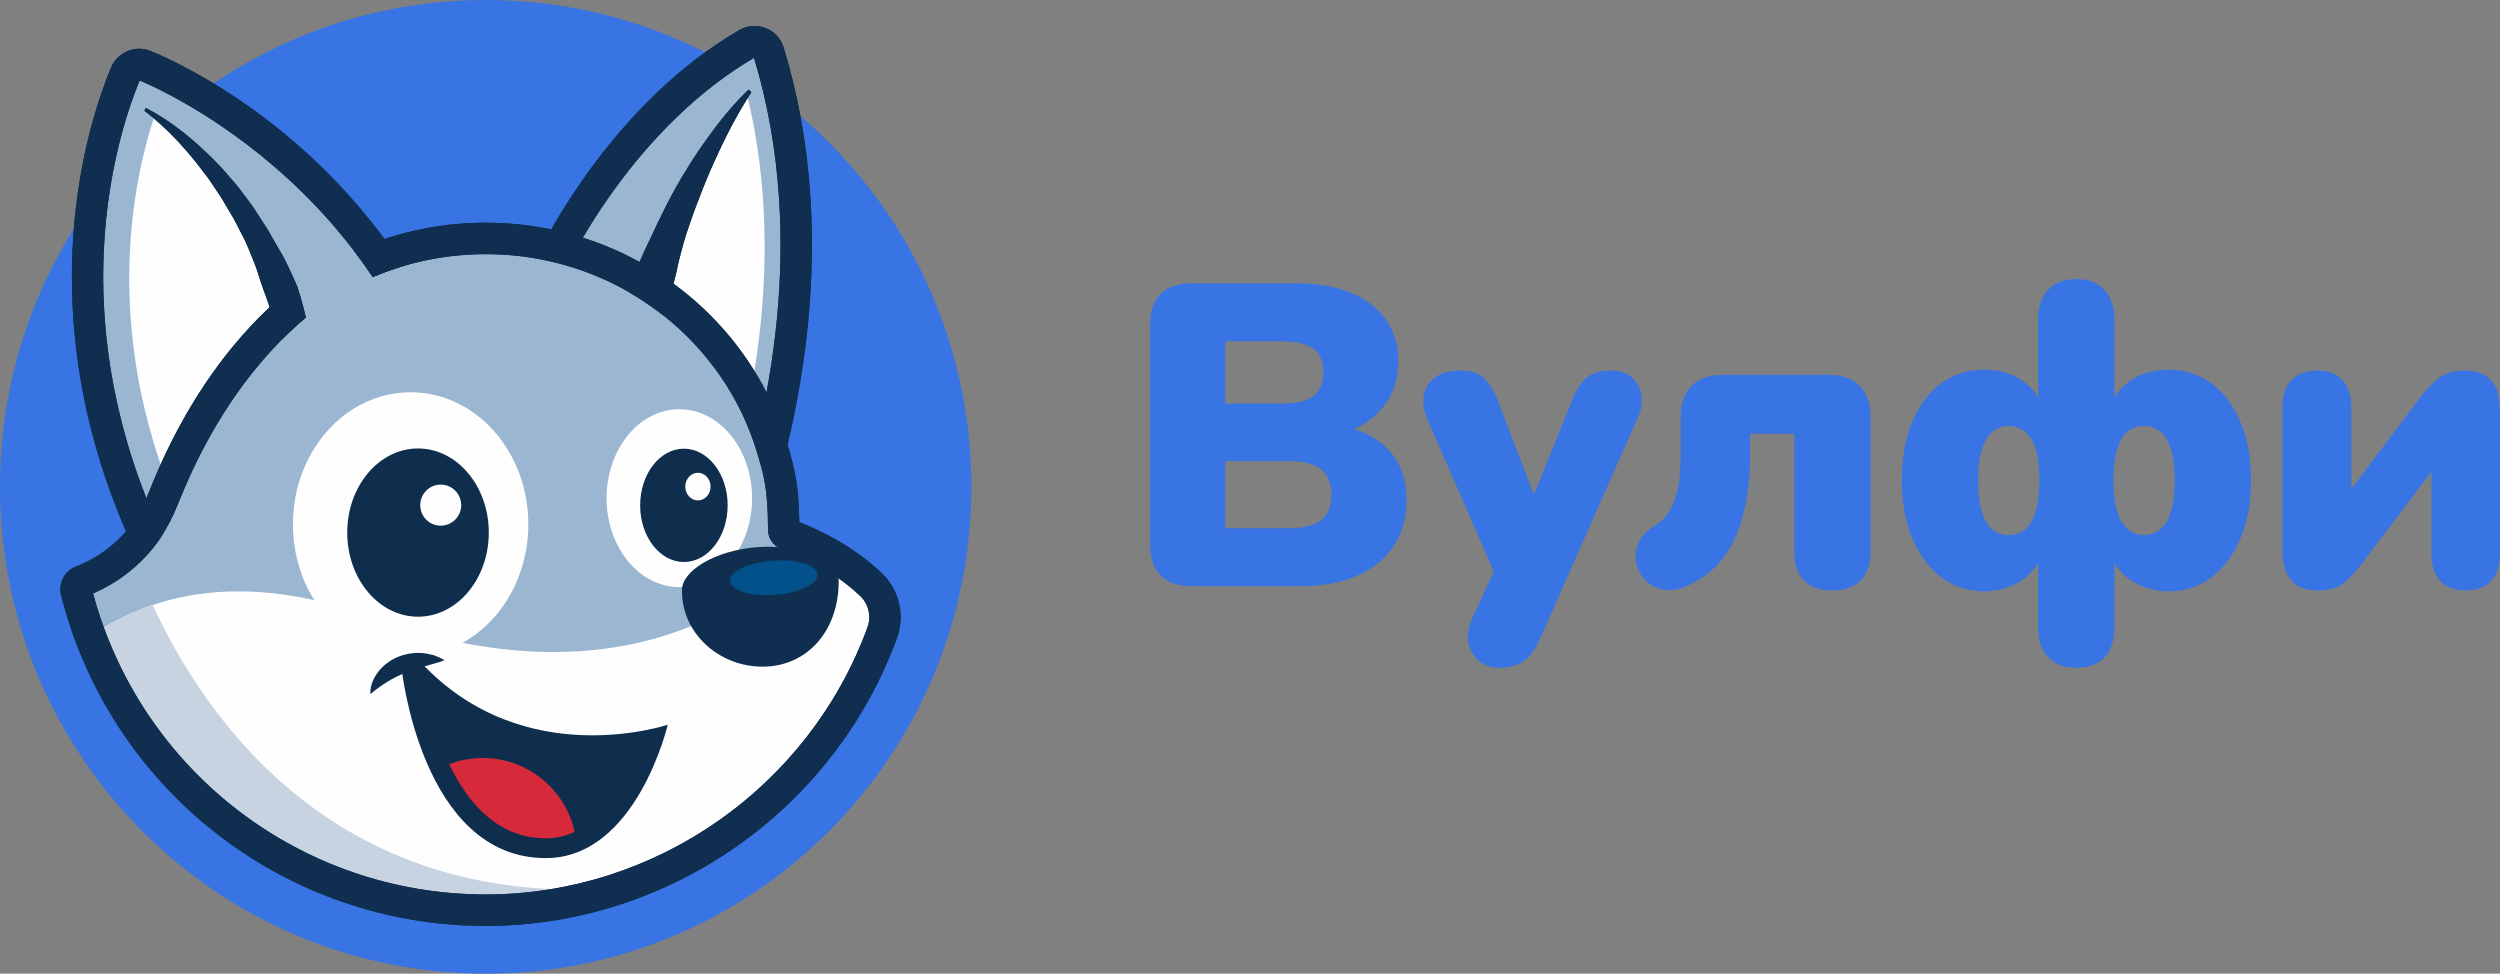 <svg width="190" height="74" viewBox="0 0 190 74" fill="none" xmlns="http://www.w3.org/2000/svg">
<rect x="0" y="0" width="190" height="74" fill="#808080" stroke="none"/>
<g clip-path="url(#clip0_314_4)">
<path d="M36.911 74C57.297 74 73.823 57.435 73.823 37C73.823 16.566 57.297 0 36.911 0C16.526 0 0 16.566 0 37C0 57.435 16.526 74 36.911 74Z" fill="#3874E3"/>
<path d="M66.197 44.582C64.079 42.561 61.498 41.373 59.786 40.746C59.651 40.696 59.563 40.568 59.563 40.425C59.547 37.099 59.221 35.967 58.614 34.001C58.614 34.001 58.614 34 58.614 34L58.614 34C60.371 26.755 60.737 20.47 60.403 15.234C60.114 10.721 59.304 6.989 58.413 4.102C58.2 3.413 57.403 3.113 56.779 3.474C54.504 4.793 52.48 6.396 50.709 8.095C46.678 11.961 43.945 16.315 42.498 18.95L42.498 18.951C40.712 18.508 38.838 18.274 36.912 18.274C34.076 18.274 31.362 18.781 28.86 19.711C28.831 19.722 28.802 19.734 28.773 19.745C22.281 10.573 13.716 6.248 10.998 5.135C10.431 4.903 9.785 5.168 9.548 5.734C7.981 9.466 3.21 23.453 10.964 40.722C10.964 40.722 10.963 40.722 10.963 40.722C9.757 42.33 8.109 43.589 6.201 44.319C5.893 44.436 5.716 44.768 5.798 45.087C9.323 59.018 21.917 69.329 36.912 69.329C50.751 69.329 62.545 60.546 67.047 48.24C67.516 46.963 67.18 45.52 66.197 44.582Z" fill="#9AB6D1"/>
<path d="M21.917 23.834C19.309 26.127 15.686 30.239 12.832 37C7.958 24.376 10.091 13.843 11.711 8.907C13.624 10.254 19.086 14.752 21.917 23.834Z" fill="#FFFEFF"/>
<path d="M56.992 30.13C55.251 26.884 52.702 24.111 49.606 22.065C49.574 22.044 49.545 22.025 49.513 22.004C52.026 13.489 55.884 8.421 56.799 7.3C57.419 9.869 57.825 12.578 58.005 15.389C58.307 20.112 57.965 25.056 56.992 30.13Z" fill="#FFFEFF"/>
<path d="M67.047 48.24C62.544 60.546 50.751 69.328 36.912 69.328C23.13 69.328 11.379 60.62 6.829 48.397C10.942 45.509 17.849 43.116 28.171 46.88C47.446 53.907 57.936 45.3 61.45 41.434C62.947 42.127 64.689 43.142 66.197 44.582C67.18 45.52 67.516 46.963 67.047 48.24Z" fill="#FFFEFF"/>
<path d="M47.854 67.408C44.438 68.651 40.754 69.328 36.912 69.328C23.13 69.328 11.379 60.62 6.829 48.397C8.133 47.481 9.72 46.615 11.607 45.98C15.657 54.768 25.812 69.504 47.854 67.408Z" fill="#C8D3E2"/>
<path d="M30.646 20.219C30.493 20.267 30.342 20.312 30.193 20.36C30.055 20.405 29.92 20.45 29.785 20.498C29.613 20.553 29.443 20.615 29.274 20.678C29.017 20.774 28.762 20.875 28.51 20.979C28.449 21.002 28.391 21.029 28.333 21.053L28.229 20.901C28.123 20.742 28.015 20.585 27.903 20.429C27.578 19.961 27.244 19.507 26.907 19.066C26.554 18.606 26.199 18.16 25.839 17.73C25.722 17.589 25.606 17.451 25.486 17.312C25.388 17.195 25.288 17.081 25.19 16.967C22.33 13.697 19.306 11.258 16.746 9.529C16.555 9.401 16.37 9.276 16.187 9.157C16.163 9.141 16.142 9.128 16.118 9.112C15.956 9.005 15.794 8.902 15.636 8.803C15.185 8.516 14.75 8.253 14.342 8.017C14.178 7.919 14.019 7.828 13.863 7.741C12.617 7.034 11.631 6.564 11.045 6.304C10.99 6.28 10.939 6.256 10.894 6.237C10.886 6.235 10.881 6.232 10.873 6.227C10.839 6.213 10.807 6.197 10.775 6.184C10.746 6.171 10.717 6.16 10.69 6.149C10.664 6.136 10.637 6.128 10.616 6.118C9.654 8.429 7.669 14.204 7.857 22.06C7.86 22.232 7.865 22.408 7.873 22.586C7.878 22.74 7.884 22.894 7.892 23.05C7.902 23.316 7.918 23.585 7.937 23.853C7.947 24.015 7.958 24.177 7.971 24.342C8.032 25.16 8.117 25.994 8.233 26.849C8.255 27.02 8.279 27.192 8.305 27.365C8.324 27.492 8.342 27.623 8.363 27.753C8.395 27.968 8.43 28.186 8.469 28.406C8.528 28.754 8.591 29.108 8.66 29.464C8.832 30.351 9.034 31.257 9.272 32.179C9.317 32.357 9.362 32.535 9.413 32.712C9.471 32.936 9.535 33.161 9.601 33.387C9.644 33.539 9.688 33.693 9.736 33.849C9.792 34.038 9.848 34.227 9.906 34.415C10.023 34.793 10.144 35.173 10.274 35.553C10.404 35.935 10.537 36.318 10.68 36.706C10.82 37.091 10.969 37.478 11.122 37.866V37.869C11.188 38.042 11.26 38.217 11.334 38.395C11.34 38.411 11.345 38.43 11.353 38.448C11.416 38.608 11.483 38.767 11.552 38.926C11.62 39.088 11.689 39.253 11.761 39.415C11.854 39.636 11.952 39.856 12.052 40.079L9.876 41.06C9.776 40.834 9.675 40.611 9.577 40.385C9.577 40.38 9.574 40.372 9.569 40.364C9.368 39.901 9.177 39.439 8.994 38.982C8.811 38.525 8.636 38.071 8.472 37.62C8.39 37.394 8.308 37.168 8.228 36.942C8.151 36.719 8.074 36.493 7.997 36.27C7.923 36.047 7.849 35.824 7.777 35.6C7.706 35.38 7.637 35.157 7.571 34.936C7.433 34.495 7.306 34.057 7.186 33.621C7.131 33.411 7.072 33.202 7.017 32.992C7.014 32.97 7.009 32.952 7.004 32.936C6.961 32.776 6.921 32.62 6.882 32.46C6.805 32.147 6.728 31.833 6.656 31.52C6.622 31.366 6.588 31.209 6.553 31.055C6.55 31.047 6.55 31.039 6.548 31.034C6.458 30.614 6.373 30.197 6.293 29.785C6.254 29.578 6.216 29.371 6.179 29.164C6.031 28.337 5.912 27.524 5.814 26.727C5.79 26.528 5.766 26.329 5.745 26.132C5.596 24.799 5.512 23.508 5.48 22.264C5.469 21.85 5.464 21.444 5.464 21.04V20.75C5.464 20.662 5.464 20.575 5.466 20.487C5.469 20.306 5.472 20.126 5.477 19.945C5.482 19.767 5.488 19.589 5.493 19.411C5.498 19.236 5.506 19.058 5.514 18.882C5.522 18.71 5.533 18.534 5.541 18.364C5.551 18.192 5.562 18.019 5.575 17.852C5.583 17.732 5.591 17.613 5.602 17.496C5.618 17.278 5.636 17.06 5.657 16.847C5.67 16.683 5.686 16.521 5.705 16.358C5.713 16.279 5.721 16.199 5.729 16.122C5.755 15.878 5.784 15.639 5.814 15.402C5.912 14.618 6.026 13.869 6.153 13.155C6.219 12.775 6.291 12.403 6.365 12.041C6.476 11.502 6.593 10.984 6.712 10.493C6.784 10.2 6.858 9.916 6.929 9.64C6.948 9.574 6.964 9.51 6.982 9.446C7.022 9.303 7.062 9.162 7.099 9.024C7.176 8.747 7.255 8.479 7.335 8.224C7.375 8.097 7.412 7.972 7.452 7.849C7.534 7.592 7.616 7.345 7.695 7.108C7.976 6.29 8.236 5.62 8.448 5.118C8.936 3.955 10.282 3.397 11.448 3.875C11.536 3.91 11.636 3.952 11.753 4.003C11.79 4.019 11.83 4.037 11.872 4.053C12.5 4.327 13.486 4.786 14.716 5.464C14.798 5.509 14.88 5.554 14.965 5.602C15.103 5.676 15.241 5.756 15.381 5.838C15.476 5.891 15.572 5.947 15.667 6.003C15.879 6.125 16.094 6.255 16.314 6.388C16.486 6.492 16.661 6.601 16.839 6.715C17.061 6.853 17.289 6.997 17.52 7.148C17.695 7.262 17.872 7.379 18.053 7.501C18.318 7.679 18.588 7.865 18.858 8.057C18.975 8.139 19.089 8.221 19.206 8.304C19.592 8.583 19.987 8.875 20.387 9.183C20.586 9.334 20.785 9.491 20.986 9.65C21.212 9.828 21.437 10.012 21.662 10.2C21.771 10.291 21.882 10.381 21.991 10.474C22.11 10.572 22.229 10.673 22.346 10.777C22.463 10.875 22.577 10.973 22.691 11.074C24.185 12.384 25.715 13.896 27.196 15.628C27.31 15.761 27.424 15.896 27.538 16.032C27.768 16.302 27.994 16.579 28.216 16.86C28.33 17.001 28.442 17.145 28.553 17.288C28.664 17.432 28.775 17.575 28.887 17.721C28.998 17.867 29.107 18.016 29.218 18.165C29.34 18.329 29.462 18.497 29.581 18.664C29.942 19.167 30.297 19.685 30.646 20.219Z" fill="#102F50"/>
<path d="M23.239 24.134C22.69 24.591 22.078 25.144 21.424 25.803C21.395 25.734 21.371 25.662 21.344 25.593L21.084 24.854L20.788 24.132C20.684 23.872 20.584 23.611 20.491 23.348C20.411 23.125 20.335 22.899 20.263 22.671C20.181 22.426 20.08 22.19 19.995 21.945L19.746 21.21L19.51 20.466C19.425 20.221 19.325 19.982 19.229 19.741C19.036 19.26 18.848 18.771 18.628 18.298L17.915 16.909C17.803 16.672 17.666 16.452 17.53 16.229L17.13 15.556C16.879 15.094 16.579 14.666 16.288 14.231C16.142 14.016 15.999 13.793 15.848 13.58L15.371 12.953C14.107 11.279 12.654 9.704 10.971 8.413L11.088 8.206C13.028 9.21 14.724 10.615 16.272 12.167L16.844 12.759C17.03 12.961 17.205 13.171 17.387 13.378C17.745 13.795 18.114 14.207 18.437 14.653L18.93 15.317C19.094 15.538 19.264 15.758 19.407 15.995L20.305 17.389C20.456 17.62 20.581 17.868 20.719 18.107L21.135 18.827C21.273 19.068 21.421 19.307 21.554 19.552L21.925 20.298C22.078 20.628 22.238 20.96 22.383 21.294C22.434 21.406 22.479 21.518 22.524 21.632C22.553 21.696 22.577 21.759 22.601 21.823C22.773 22.352 22.927 22.886 23.064 23.425L23.239 24.134Z" fill="#102F50"/>
<path d="M59.773 34.129L57.455 33.565C58.995 27.214 59.587 21.021 59.213 15.157C58.97 11.367 58.328 7.748 57.303 4.399C55.31 5.563 53.369 7.046 51.533 8.807C47.714 12.468 45.08 16.574 43.543 19.374L41.453 18.221C43.071 15.275 45.847 10.95 49.884 7.079C51.88 5.165 53.999 3.553 56.182 2.287C56.8 1.929 57.533 1.873 58.195 2.132C58.85 2.389 59.345 2.923 59.553 3.596C60.65 7.152 61.336 10.99 61.593 15.005C61.983 21.11 61.37 27.544 59.773 34.129Z" fill="#102F50"/>
<path d="M57.106 7.002C56.02 8.681 55.1 10.464 54.292 12.275L53.984 12.953L53.701 13.641C53.51 14.098 53.316 14.552 53.152 15.02C52.98 15.482 52.789 15.936 52.63 16.404L52.153 17.804C51.999 18.271 51.875 18.75 51.75 19.225L51.565 19.94L51.411 20.662C51.374 20.811 51.339 20.962 51.302 21.111C51.265 21.263 51.225 21.412 51.186 21.558C51.138 21.733 51.088 21.908 51.032 22.081C50.905 22.551 50.754 23.016 50.584 23.478C50.523 23.638 50.462 23.8 50.398 23.959C50.141 23.755 49.882 23.558 49.614 23.369C49.397 23.21 49.174 23.058 48.949 22.91C48.785 22.801 48.62 22.697 48.453 22.591C48.45 22.591 48.445 22.588 48.443 22.586C48.416 22.567 48.387 22.551 48.358 22.532C48.191 22.429 48.024 22.331 47.854 22.232C47.878 22.118 47.902 22.004 47.931 21.89C47.955 21.786 47.984 21.68 48.013 21.576C48.04 21.473 48.072 21.372 48.103 21.271C48.119 21.212 48.138 21.154 48.159 21.095C48.185 21.008 48.215 20.92 48.246 20.835C48.273 20.761 48.299 20.683 48.328 20.609C48.379 20.471 48.434 20.33 48.49 20.192C48.527 20.099 48.567 20.003 48.607 19.91L48.758 19.56C48.816 19.424 48.877 19.291 48.938 19.159C48.996 19.034 49.055 18.909 49.113 18.784C49.405 18.165 49.707 17.551 49.988 16.935L50.672 15.548C50.899 15.086 51.159 14.64 51.403 14.188C51.647 13.737 51.92 13.298 52.19 12.86L52.593 12.207L53.02 11.564C54.172 9.869 55.41 8.232 56.889 6.811L57.106 7.002Z" fill="#102F50"/>
<path d="M67.018 43.562C64.991 41.628 62.579 40.404 60.748 39.681C60.742 39.309 60.732 38.964 60.716 38.639C60.711 38.504 60.703 38.371 60.695 38.244C60.681 38.029 60.666 37.821 60.647 37.625C60.642 37.558 60.634 37.495 60.629 37.431C60.623 37.364 60.615 37.303 60.607 37.24C60.597 37.136 60.586 37.035 60.573 36.934C60.562 36.857 60.552 36.778 60.538 36.7C60.525 36.594 60.509 36.49 60.491 36.387C60.491 36.379 60.488 36.368 60.485 36.36C60.469 36.259 60.451 36.158 60.432 36.06C60.419 35.983 60.403 35.906 60.387 35.832C60.371 35.752 60.355 35.675 60.337 35.595C60.284 35.354 60.223 35.117 60.159 34.876C60.072 34.546 59.974 34.211 59.865 33.855C59.86 33.839 59.854 33.821 59.849 33.802C59.817 33.701 59.785 33.598 59.754 33.494C59.703 33.335 59.653 33.175 59.6 33.019C59.576 32.942 59.55 32.864 59.523 32.79C59.441 32.554 59.356 32.317 59.266 32.084C58.972 31.311 58.633 30.553 58.256 29.817C58.254 29.812 58.248 29.804 58.246 29.796C58.148 29.608 58.05 29.422 57.946 29.236C57.933 29.212 57.92 29.188 57.906 29.164C57.837 29.039 57.769 28.917 57.697 28.797C57.644 28.702 57.588 28.606 57.53 28.51C57.437 28.354 57.342 28.197 57.244 28.043C57.124 27.854 57.005 27.666 56.878 27.482C56.876 27.474 56.87 27.466 56.865 27.459C56.777 27.328 56.69 27.201 56.6 27.076C56.542 26.991 56.48 26.903 56.42 26.821C56.322 26.685 56.224 26.55 56.123 26.417C56.051 26.321 55.977 26.226 55.903 26.13C55.861 26.077 55.821 26.024 55.778 25.973C55.694 25.864 55.606 25.755 55.519 25.649C55.301 25.384 55.076 25.123 54.848 24.871C54.782 24.796 54.716 24.722 54.647 24.65C54.551 24.541 54.451 24.435 54.345 24.329C54.324 24.302 54.297 24.276 54.27 24.249C54.17 24.14 54.064 24.034 53.955 23.93C53.788 23.76 53.616 23.593 53.441 23.431C53.346 23.338 53.248 23.25 53.15 23.16C52.868 22.902 52.577 22.65 52.28 22.408C52.103 22.262 51.922 22.116 51.739 21.975C51.557 21.834 51.374 21.693 51.186 21.558C51.061 21.468 50.937 21.377 50.812 21.29C50.632 21.159 50.449 21.035 50.263 20.912C49.977 20.724 49.688 20.541 49.394 20.365C49.248 20.275 49.1 20.19 48.952 20.105C48.837 20.038 48.721 19.975 48.607 19.911C48.599 19.906 48.591 19.9 48.583 19.898C48.419 19.807 48.254 19.72 48.087 19.635C47.772 19.467 47.452 19.311 47.128 19.162C46.996 19.101 46.863 19.042 46.731 18.984C46.699 18.968 46.667 18.955 46.635 18.941C46.503 18.883 46.373 18.827 46.24 18.774C46.217 18.761 46.195 18.753 46.172 18.745C46.02 18.681 45.872 18.623 45.721 18.564C45.578 18.508 45.435 18.452 45.289 18.399C44.961 18.28 44.626 18.166 44.292 18.059C44.292 18.059 44.292 18.059 44.29 18.059C43.794 17.902 43.293 17.762 42.785 17.637C42.665 17.608 42.546 17.578 42.427 17.552C42.358 17.536 42.289 17.52 42.217 17.504C42.109 17.48 42.003 17.456 41.894 17.435C41.69 17.392 41.486 17.352 41.282 17.315C41.083 17.278 40.884 17.246 40.685 17.215C40.662 17.212 40.638 17.206 40.617 17.204C40.428 17.175 40.243 17.148 40.052 17.124H40.041C39.837 17.098 39.631 17.073 39.427 17.052C39.217 17.031 39.011 17.012 38.801 16.997C38.634 16.983 38.47 16.973 38.306 16.965C38.213 16.959 38.123 16.954 38.03 16.951C38.025 16.949 38.017 16.949 38.009 16.951C37.858 16.943 37.707 16.938 37.553 16.933H37.524C37.32 16.927 37.116 16.925 36.912 16.925C36.665 16.925 36.419 16.927 36.175 16.936C36.056 16.938 35.939 16.944 35.82 16.949C35.647 16.957 35.472 16.965 35.3 16.978C35.279 16.978 35.255 16.981 35.229 16.981C35.078 16.991 34.927 17.005 34.775 17.018C34.553 17.036 34.328 17.058 34.102 17.084C33.965 17.1 33.827 17.116 33.692 17.137C33.676 17.137 33.66 17.137 33.644 17.143C33.471 17.164 33.299 17.191 33.127 17.217C32.955 17.244 32.782 17.273 32.61 17.302C31.778 17.451 30.954 17.642 30.143 17.878C29.989 17.921 29.835 17.969 29.682 18.017C29.528 18.064 29.372 18.115 29.218 18.166C29.088 18.208 28.958 18.25 28.831 18.298C28.701 18.343 28.574 18.389 28.447 18.436C28.126 18.556 27.808 18.681 27.493 18.814C27.336 18.877 27.185 18.944 27.031 19.01C26.989 19.031 26.949 19.05 26.907 19.066C27.244 19.507 27.578 19.961 27.903 20.429C28.015 20.585 28.123 20.742 28.229 20.902L28.333 21.053C28.391 21.029 28.449 21.003 28.51 20.979C28.762 20.875 29.016 20.774 29.274 20.678C29.443 20.615 29.613 20.554 29.785 20.498C29.923 20.45 30.058 20.402 30.193 20.36C30.342 20.312 30.493 20.267 30.646 20.219C31.171 20.065 31.701 19.929 32.239 19.812C32.348 19.788 32.454 19.767 32.563 19.746C32.82 19.693 33.077 19.645 33.339 19.605C33.44 19.587 33.54 19.571 33.641 19.557C33.813 19.531 33.986 19.507 34.161 19.486C34.542 19.438 34.924 19.401 35.311 19.374C35.409 19.366 35.51 19.358 35.61 19.353C35.727 19.347 35.846 19.339 35.963 19.337C36.114 19.329 36.268 19.323 36.419 19.321C36.583 19.318 36.747 19.315 36.912 19.315C38.711 19.315 40.495 19.531 42.212 19.958C43.081 20.174 43.935 20.439 44.764 20.758C44.862 20.795 44.961 20.832 45.056 20.872C45.785 21.162 46.498 21.491 47.189 21.863C47.301 21.922 47.412 21.983 47.523 22.044C47.635 22.105 47.743 22.169 47.854 22.233C48.024 22.328 48.191 22.429 48.358 22.533C48.387 22.551 48.416 22.567 48.443 22.586C48.445 22.588 48.451 22.591 48.453 22.591C48.62 22.697 48.785 22.801 48.949 22.91C49.174 23.059 49.397 23.21 49.614 23.369C49.882 23.558 50.142 23.755 50.399 23.959C50.505 24.039 50.608 24.124 50.712 24.209C50.815 24.291 50.916 24.376 51.016 24.464C51.12 24.549 51.22 24.637 51.318 24.727C51.43 24.823 51.538 24.921 51.647 25.025C51.734 25.102 51.819 25.181 51.904 25.264C52.482 25.811 53.025 26.387 53.531 26.996C53.608 27.083 53.68 27.171 53.751 27.261C53.929 27.477 54.101 27.697 54.268 27.923C54.348 28.029 54.425 28.136 54.501 28.242C54.658 28.454 54.806 28.669 54.949 28.89C55.023 28.999 55.095 29.108 55.164 29.219C55.217 29.302 55.27 29.384 55.32 29.466C55.416 29.615 55.506 29.769 55.596 29.923C55.654 30.024 55.713 30.128 55.771 30.232C55.834 30.346 55.898 30.46 55.959 30.577C56.023 30.691 56.083 30.808 56.142 30.925C56.264 31.156 56.378 31.392 56.486 31.631C56.542 31.751 56.595 31.871 56.648 31.99C56.698 32.099 56.746 32.211 56.791 32.322C57.051 32.936 57.279 33.563 57.475 34.2C58.042 36.044 58.355 37.059 58.371 40.276C58.373 40.919 58.779 41.495 59.378 41.716C61.039 42.324 63.43 43.44 65.375 45.294C66.016 45.908 66.234 46.84 65.929 47.677C61.485 59.82 49.824 67.979 36.912 67.979C22.908 67.979 10.706 58.596 7.073 45.1C8.989 44.277 10.656 42.967 11.915 41.288C12.01 41.161 12.119 41.007 12.233 40.826C12.742 40.037 13.179 39.184 13.534 38.286C13.608 38.097 13.683 37.912 13.759 37.728C13.929 37.316 14.101 36.915 14.276 36.522C14.332 36.395 14.388 36.27 14.446 36.145C14.528 35.964 14.61 35.786 14.695 35.611C14.774 35.441 14.854 35.273 14.936 35.109C15.397 34.168 15.872 33.289 16.354 32.468C16.428 32.338 16.505 32.211 16.582 32.086C17.122 31.188 17.669 30.361 18.214 29.607C18.299 29.488 18.384 29.371 18.471 29.256C19.492 27.875 20.499 26.733 21.424 25.803C22.078 25.144 22.691 24.591 23.239 24.134L23.064 23.425C22.926 22.886 22.773 22.352 22.601 21.823C22.577 21.759 22.553 21.696 22.524 21.632C22.449 21.685 22.372 21.744 22.296 21.807C22.219 21.866 22.139 21.93 22.06 21.993C21.58 22.373 21.053 22.825 20.491 23.348C19.622 24.161 18.67 25.152 17.69 26.345C17.592 26.465 17.491 26.587 17.393 26.709C17.298 26.831 17.2 26.953 17.101 27.078C16.439 27.931 15.766 28.877 15.1 29.921C15.031 30.027 14.963 30.136 14.896 30.245C14.634 30.665 14.374 31.1 14.115 31.552C13.918 31.894 13.725 32.245 13.531 32.606C13.529 32.609 13.529 32.609 13.529 32.609C13.434 32.79 13.338 32.97 13.243 33.156C13.147 33.34 13.052 33.528 12.956 33.719C12.766 34.099 12.577 34.49 12.395 34.888C12.302 35.088 12.212 35.287 12.119 35.492C11.846 36.108 11.576 36.743 11.316 37.404C11.255 37.561 11.189 37.715 11.122 37.867V37.869C11.043 38.044 10.963 38.22 10.876 38.39C10.823 38.496 10.77 38.602 10.714 38.706C10.648 38.828 10.582 38.945 10.515 39.065C10.478 39.123 10.444 39.184 10.407 39.243C10.348 39.341 10.29 39.437 10.229 39.53C10.152 39.649 10.078 39.758 10.009 39.849C9.871 40.032 9.728 40.212 9.577 40.385C9.447 40.534 9.315 40.677 9.177 40.818C9.108 40.887 9.039 40.956 8.968 41.025C8.907 41.084 8.843 41.142 8.78 41.201C8.483 41.472 8.17 41.721 7.841 41.952C7.751 42.014 7.661 42.077 7.568 42.136C7.462 42.205 7.356 42.271 7.245 42.335C7.16 42.388 7.078 42.436 6.993 42.481C6.924 42.521 6.853 42.558 6.781 42.595C6.726 42.627 6.667 42.657 6.609 42.683C6.339 42.819 6.06 42.941 5.777 43.05C5.639 43.103 5.512 43.169 5.395 43.249C5.122 43.432 4.91 43.684 4.77 43.974C4.73 44.056 4.698 44.141 4.669 44.229C4.616 44.404 4.587 44.588 4.587 44.776C4.587 44.928 4.603 45.079 4.642 45.231C8.387 60.033 21.657 70.37 36.912 70.37C50.82 70.37 63.379 61.582 68.168 48.498C68.799 46.771 68.348 44.832 67.018 43.562Z" fill="#102F50"/>
<path d="M30.646 20.219C30.493 20.267 30.342 20.312 30.193 20.36C30.055 20.405 29.92 20.45 29.785 20.498C29.613 20.553 29.443 20.615 29.274 20.678C29.017 20.774 28.762 20.875 28.51 20.979C28.449 21.002 28.391 21.029 28.333 21.053L28.229 20.901C28.123 20.742 28.015 20.585 27.903 20.429C27.578 19.961 27.244 19.507 26.907 19.066C26.554 18.606 26.199 18.16 25.839 17.73C25.722 17.589 25.606 17.448 25.486 17.312C25.388 17.195 25.288 17.081 25.19 16.967C22.33 13.697 19.306 11.258 16.746 9.529C16.555 9.401 16.37 9.276 16.187 9.157C16.163 9.141 16.142 9.128 16.118 9.112C15.956 9.005 15.794 8.902 15.636 8.803C15.185 8.516 14.75 8.253 14.342 8.017C14.178 7.919 14.019 7.828 13.863 7.741C12.617 7.034 11.631 6.564 11.045 6.304C10.99 6.28 10.939 6.256 10.894 6.237C10.886 6.235 10.881 6.232 10.873 6.227C10.839 6.213 10.807 6.197 10.775 6.184C10.746 6.171 10.717 6.16 10.69 6.149C10.664 6.136 10.637 6.128 10.616 6.118C9.654 8.429 7.669 14.204 7.857 22.06C7.86 22.232 7.865 22.408 7.873 22.586C7.878 22.74 7.884 22.894 7.892 23.05C7.902 23.316 7.918 23.585 7.937 23.853C7.947 24.015 7.958 24.177 7.971 24.342C8.032 25.16 8.117 25.994 8.233 26.849C8.255 27.02 8.279 27.192 8.305 27.365C8.324 27.492 8.342 27.623 8.363 27.753C8.395 27.968 8.43 28.186 8.469 28.406C8.528 28.754 8.591 29.108 8.66 29.464C8.832 30.351 9.034 31.257 9.272 32.179C9.317 32.357 9.362 32.535 9.413 32.712C9.471 32.936 9.535 33.161 9.601 33.387C9.644 33.539 9.688 33.693 9.736 33.849C9.789 34.035 9.848 34.227 9.906 34.415C10.023 34.793 10.144 35.173 10.274 35.553C10.404 35.935 10.537 36.318 10.68 36.706C10.82 37.091 10.966 37.476 11.122 37.866V37.869C11.188 38.042 11.26 38.217 11.334 38.395C11.34 38.411 11.345 38.43 11.353 38.448C11.416 38.608 11.483 38.767 11.552 38.926C11.62 39.088 11.689 39.253 11.761 39.415C11.854 39.636 11.952 39.856 12.052 40.079L9.876 41.06C9.776 40.834 9.675 40.611 9.577 40.385C9.577 40.38 9.574 40.372 9.569 40.364C9.368 39.901 9.177 39.439 8.994 38.982C8.811 38.525 8.639 38.071 8.472 37.62C8.39 37.394 8.308 37.168 8.228 36.942C8.151 36.719 8.074 36.493 7.997 36.27C7.923 36.047 7.849 35.824 7.777 35.6C7.706 35.38 7.637 35.157 7.571 34.936C7.436 34.495 7.308 34.057 7.186 33.621C7.131 33.411 7.072 33.202 7.017 32.992C7.014 32.97 7.009 32.952 7.004 32.936C6.961 32.776 6.921 32.62 6.882 32.46C6.805 32.147 6.728 31.833 6.656 31.52C6.622 31.366 6.588 31.209 6.553 31.055C6.55 31.047 6.55 31.039 6.548 31.034C6.458 30.614 6.373 30.197 6.293 29.785C6.254 29.578 6.216 29.371 6.179 29.164C6.034 28.337 5.914 27.524 5.814 26.727C5.79 26.528 5.766 26.329 5.745 26.132C5.596 24.799 5.512 23.508 5.48 22.264C5.469 21.85 5.464 21.444 5.464 21.04V21.037C5.464 20.854 5.464 20.67 5.466 20.487C5.469 20.306 5.472 20.126 5.477 19.945C5.482 19.767 5.488 19.589 5.493 19.411C5.498 19.236 5.506 19.058 5.514 18.882C5.522 18.71 5.533 18.534 5.541 18.364C5.551 18.192 5.562 18.019 5.575 17.852C5.583 17.732 5.591 17.613 5.602 17.496C5.618 17.278 5.636 17.06 5.657 16.847C5.67 16.683 5.686 16.521 5.705 16.358C5.713 16.279 5.721 16.199 5.729 16.122C5.755 15.878 5.784 15.639 5.814 15.402C5.912 14.618 6.026 13.869 6.153 13.155C6.222 12.772 6.293 12.403 6.365 12.041C6.476 11.502 6.593 10.984 6.712 10.493C6.784 10.2 6.858 9.916 6.929 9.64C6.948 9.574 6.964 9.51 6.982 9.446C7.022 9.303 7.062 9.162 7.099 9.024C7.179 8.747 7.258 8.479 7.335 8.224C7.375 8.097 7.412 7.972 7.452 7.849C7.534 7.592 7.616 7.345 7.695 7.108C7.976 6.29 8.236 5.62 8.448 5.118C8.936 3.955 10.282 3.397 11.448 3.875C11.536 3.91 11.636 3.952 11.753 4.003C11.79 4.019 11.83 4.037 11.872 4.053C12.5 4.327 13.486 4.786 14.716 5.464C14.798 5.509 14.88 5.554 14.965 5.602C15.103 5.676 15.241 5.756 15.381 5.838C15.476 5.891 15.572 5.947 15.667 6.003C15.879 6.125 16.094 6.255 16.314 6.388C16.486 6.492 16.661 6.601 16.839 6.715C17.061 6.853 17.289 6.997 17.52 7.148C17.695 7.262 17.872 7.379 18.053 7.501C18.318 7.679 18.588 7.865 18.858 8.057C18.975 8.139 19.089 8.221 19.206 8.304C19.592 8.583 19.987 8.875 20.387 9.183C20.586 9.334 20.785 9.491 20.986 9.65C21.212 9.828 21.437 10.012 21.662 10.2C21.771 10.291 21.882 10.381 21.991 10.474C22.11 10.572 22.229 10.673 22.346 10.777C22.463 10.875 22.577 10.973 22.691 11.074C24.185 12.384 25.715 13.896 27.196 15.628C27.31 15.761 27.424 15.896 27.538 16.032C27.768 16.302 27.994 16.579 28.216 16.86C28.33 17.001 28.442 17.145 28.553 17.288C28.664 17.432 28.775 17.575 28.887 17.721C28.998 17.867 29.107 18.016 29.218 18.165C29.34 18.329 29.462 18.497 29.581 18.664C29.942 19.167 30.297 19.685 30.646 20.219Z" fill="#102F50"/>
<path d="M23.239 24.134C22.69 24.591 22.078 25.144 21.424 25.803C21.395 25.734 21.371 25.662 21.344 25.593L21.084 24.854L20.788 24.132C20.684 23.872 20.584 23.611 20.491 23.348C20.411 23.125 20.335 22.899 20.263 22.671C20.181 22.426 20.08 22.19 19.995 21.945L19.746 21.21L19.51 20.466C19.425 20.221 19.325 19.982 19.229 19.741C19.036 19.26 18.848 18.771 18.628 18.298L17.915 16.909C17.803 16.672 17.666 16.452 17.53 16.229L17.13 15.556C16.879 15.094 16.579 14.666 16.288 14.231C16.142 14.016 15.999 13.793 15.848 13.58L15.371 12.953C14.107 11.279 12.654 9.704 10.971 8.413L11.088 8.206C13.028 9.21 14.724 10.615 16.272 12.167L16.844 12.759C17.03 12.961 17.205 13.171 17.387 13.378C17.745 13.795 18.114 14.207 18.437 14.653L18.93 15.317C19.094 15.538 19.264 15.758 19.407 15.995L20.305 17.389C20.456 17.62 20.581 17.868 20.719 18.107L21.135 18.827C21.273 19.068 21.421 19.307 21.554 19.552L21.925 20.298C22.078 20.628 22.238 20.96 22.383 21.294C22.434 21.406 22.479 21.518 22.524 21.632C22.553 21.696 22.577 21.759 22.601 21.823C22.773 22.352 22.927 22.886 23.064 23.425L23.239 24.134Z" fill="#102F50"/>
<path d="M59.773 34.129L57.455 33.565C58.995 27.214 59.587 21.021 59.213 15.157C58.97 11.367 58.328 7.748 57.303 4.399C55.31 5.563 53.369 7.046 51.533 8.807C47.714 12.468 45.08 16.574 43.543 19.374L41.453 18.221C43.071 15.275 45.847 10.95 49.884 7.079C51.88 5.165 53.999 3.553 56.182 2.287C56.8 1.929 57.533 1.873 58.195 2.132C58.85 2.389 59.345 2.923 59.553 3.596C60.65 7.152 61.336 10.99 61.593 15.005C61.983 21.11 61.37 27.544 59.773 34.129Z" fill="#102F50"/>
<path d="M57.106 7.002C56.02 8.681 55.1 10.464 54.292 12.275L53.984 12.953L53.701 13.641C53.51 14.098 53.316 14.552 53.152 15.02C52.98 15.482 52.789 15.936 52.63 16.404L52.153 17.804C51.999 18.271 51.875 18.75 51.75 19.225L51.565 19.94L51.411 20.662C51.374 20.811 51.339 20.962 51.302 21.111C51.265 21.263 51.225 21.412 51.186 21.558C51.138 21.733 51.088 21.908 51.032 22.081C50.905 22.551 50.754 23.016 50.584 23.478C50.523 23.638 50.462 23.8 50.398 23.959C50.141 23.755 49.882 23.558 49.614 23.369C49.397 23.21 49.174 23.058 48.949 22.91C48.785 22.801 48.62 22.697 48.453 22.591C48.45 22.591 48.445 22.588 48.443 22.586C48.416 22.567 48.387 22.551 48.358 22.532C48.191 22.429 48.024 22.331 47.854 22.232C47.878 22.118 47.902 22.004 47.931 21.89C47.955 21.786 47.984 21.68 48.013 21.576C48.04 21.473 48.072 21.372 48.103 21.271C48.119 21.212 48.138 21.154 48.159 21.095C48.185 21.008 48.215 20.92 48.246 20.835C48.273 20.761 48.299 20.683 48.328 20.609C48.379 20.468 48.434 20.33 48.49 20.192C48.527 20.099 48.567 20.003 48.607 19.91L48.758 19.56C48.816 19.424 48.877 19.291 48.938 19.159C48.996 19.034 49.055 18.909 49.113 18.784C49.405 18.165 49.707 17.551 49.988 16.935L50.672 15.548C50.899 15.086 51.159 14.64 51.403 14.188C51.647 13.737 51.92 13.298 52.19 12.86L52.593 12.207L53.02 11.564C54.172 9.869 55.41 8.232 56.889 6.811L57.106 7.002Z" fill="#102F50"/>
<path d="M67.018 43.562C64.991 41.628 62.579 40.404 60.748 39.681C60.742 39.309 60.732 38.964 60.716 38.639C60.711 38.504 60.703 38.371 60.695 38.244C60.681 38.029 60.666 37.821 60.647 37.625C60.642 37.558 60.634 37.495 60.629 37.431C60.623 37.364 60.615 37.303 60.607 37.24C60.597 37.136 60.586 37.035 60.573 36.934C60.562 36.857 60.552 36.778 60.538 36.7C60.525 36.594 60.509 36.49 60.491 36.387C60.491 36.379 60.488 36.368 60.485 36.36C60.469 36.259 60.451 36.158 60.432 36.06C60.419 35.983 60.403 35.906 60.387 35.832C60.371 35.752 60.355 35.675 60.337 35.595C60.284 35.354 60.223 35.117 60.159 34.876C60.072 34.546 59.974 34.211 59.865 33.855C59.86 33.839 59.854 33.821 59.849 33.802C59.817 33.701 59.785 33.598 59.754 33.494C59.703 33.335 59.653 33.175 59.6 33.019C59.576 32.942 59.55 32.864 59.523 32.79C59.441 32.554 59.356 32.317 59.266 32.084C58.972 31.311 58.633 30.553 58.256 29.817C58.254 29.812 58.248 29.804 58.246 29.796C58.148 29.608 58.05 29.422 57.946 29.236C57.933 29.212 57.92 29.188 57.906 29.164C57.837 29.039 57.769 28.917 57.697 28.797C57.644 28.702 57.588 28.606 57.53 28.51C57.437 28.354 57.342 28.197 57.244 28.043C57.124 27.854 57.005 27.666 56.878 27.482C56.876 27.474 56.87 27.466 56.865 27.459C56.777 27.328 56.69 27.201 56.6 27.076C56.542 26.991 56.48 26.903 56.42 26.821C56.322 26.685 56.224 26.55 56.123 26.417C56.051 26.321 55.977 26.226 55.903 26.13C55.861 26.077 55.821 26.024 55.778 25.973C55.694 25.864 55.606 25.755 55.519 25.649C55.301 25.384 55.076 25.123 54.848 24.871C54.782 24.796 54.716 24.722 54.647 24.65C54.551 24.541 54.451 24.435 54.345 24.329C54.324 24.302 54.297 24.276 54.27 24.249C54.17 24.14 54.064 24.034 53.955 23.93C53.788 23.76 53.616 23.593 53.441 23.431C53.346 23.338 53.248 23.25 53.15 23.16C52.868 22.902 52.577 22.65 52.28 22.408C52.103 22.262 51.922 22.116 51.739 21.975C51.557 21.834 51.374 21.693 51.186 21.558C51.061 21.468 50.937 21.377 50.812 21.29C50.632 21.159 50.449 21.035 50.263 20.912C49.977 20.724 49.688 20.541 49.394 20.365C49.248 20.275 49.1 20.19 48.952 20.105C48.837 20.038 48.721 19.975 48.607 19.911C48.599 19.906 48.591 19.9 48.583 19.898C48.419 19.807 48.254 19.72 48.087 19.635C47.772 19.467 47.452 19.311 47.128 19.162C46.996 19.101 46.863 19.042 46.731 18.984C46.699 18.968 46.667 18.955 46.635 18.941C46.503 18.883 46.373 18.827 46.24 18.774C46.217 18.761 46.195 18.753 46.172 18.745C46.02 18.681 45.872 18.623 45.721 18.564C45.578 18.508 45.435 18.452 45.289 18.399C44.961 18.28 44.626 18.166 44.292 18.059C44.292 18.059 44.292 18.059 44.29 18.059C43.794 17.902 43.293 17.762 42.785 17.637C42.665 17.608 42.546 17.578 42.427 17.552C42.358 17.536 42.289 17.52 42.217 17.504C42.109 17.48 42.003 17.456 41.894 17.435C41.69 17.392 41.486 17.352 41.282 17.315C41.083 17.278 40.884 17.246 40.685 17.215C40.662 17.212 40.638 17.206 40.617 17.204C40.428 17.175 40.243 17.148 40.052 17.124H40.041C39.837 17.098 39.631 17.073 39.427 17.052C39.217 17.031 39.011 17.012 38.801 16.997C38.634 16.983 38.47 16.973 38.306 16.965C38.213 16.959 38.123 16.954 38.03 16.951C38.025 16.949 38.017 16.949 38.009 16.951C37.858 16.943 37.707 16.938 37.553 16.933H37.524C37.32 16.927 37.116 16.925 36.912 16.925C36.665 16.925 36.419 16.927 36.175 16.936C36.056 16.938 35.939 16.944 35.82 16.949C35.647 16.957 35.472 16.965 35.3 16.978C35.279 16.978 35.255 16.981 35.229 16.981C35.078 16.991 34.927 17.005 34.775 17.018C34.553 17.036 34.328 17.058 34.102 17.084C33.965 17.1 33.827 17.116 33.692 17.137C33.676 17.137 33.66 17.137 33.644 17.143C33.471 17.164 33.299 17.191 33.127 17.217C32.955 17.244 32.782 17.273 32.61 17.302C31.778 17.451 30.954 17.642 30.143 17.878C29.989 17.921 29.835 17.969 29.682 18.017C29.528 18.064 29.372 18.115 29.218 18.166C29.088 18.208 28.958 18.25 28.831 18.298C28.701 18.343 28.574 18.389 28.447 18.436C28.126 18.556 27.808 18.681 27.493 18.814C27.336 18.877 27.185 18.944 27.031 19.01C26.989 19.031 26.949 19.05 26.907 19.066C27.244 19.507 27.578 19.961 27.903 20.429C28.015 20.585 28.123 20.742 28.229 20.902L28.333 21.053C28.391 21.029 28.449 21.003 28.51 20.979C28.762 20.875 29.016 20.774 29.274 20.678C29.443 20.615 29.613 20.554 29.785 20.498C29.92 20.45 30.055 20.405 30.193 20.36C30.342 20.312 30.493 20.267 30.646 20.219C31.171 20.065 31.701 19.929 32.239 19.812C32.348 19.788 32.454 19.767 32.563 19.746C32.82 19.693 33.077 19.645 33.339 19.605C33.44 19.587 33.54 19.571 33.641 19.557C33.813 19.531 33.986 19.507 34.161 19.486C34.542 19.438 34.924 19.401 35.311 19.374C35.409 19.366 35.51 19.358 35.61 19.353C35.727 19.347 35.846 19.339 35.963 19.337C36.114 19.329 36.268 19.323 36.419 19.321C36.583 19.318 36.747 19.315 36.912 19.315C38.711 19.315 40.495 19.531 42.212 19.958C43.081 20.174 43.935 20.439 44.764 20.758C44.862 20.795 44.961 20.832 45.056 20.872C45.785 21.162 46.498 21.491 47.189 21.863C47.301 21.922 47.412 21.98 47.523 22.044C47.635 22.105 47.743 22.166 47.854 22.233C48.024 22.328 48.191 22.429 48.358 22.533C48.387 22.551 48.416 22.567 48.443 22.586C48.445 22.588 48.451 22.591 48.453 22.591C48.62 22.697 48.785 22.801 48.949 22.91C49.174 23.059 49.397 23.21 49.614 23.369C49.882 23.558 50.142 23.755 50.399 23.959C50.505 24.039 50.608 24.124 50.712 24.209C50.815 24.291 50.916 24.376 51.016 24.464C51.12 24.549 51.22 24.637 51.318 24.727C51.43 24.823 51.538 24.921 51.647 25.025C51.734 25.102 51.819 25.181 51.904 25.264C52.482 25.811 53.025 26.387 53.531 26.996C53.608 27.083 53.68 27.171 53.751 27.261C53.929 27.477 54.101 27.697 54.268 27.923C54.348 28.029 54.427 28.136 54.501 28.242C54.658 28.454 54.806 28.669 54.949 28.89C55.023 28.999 55.095 29.108 55.164 29.219C55.217 29.302 55.27 29.384 55.32 29.466C55.416 29.615 55.506 29.769 55.596 29.923C55.654 30.024 55.713 30.128 55.771 30.232C55.834 30.346 55.898 30.46 55.959 30.577C56.023 30.691 56.083 30.808 56.142 30.925C56.264 31.156 56.378 31.392 56.486 31.631C56.542 31.751 56.598 31.868 56.648 31.99C56.698 32.099 56.746 32.211 56.791 32.322C57.051 32.936 57.279 33.563 57.475 34.2C58.042 36.044 58.355 37.059 58.371 40.276C58.373 40.919 58.779 41.495 59.378 41.716C61.039 42.324 63.43 43.44 65.375 45.294C66.016 45.908 66.234 46.84 65.929 47.677C61.485 59.82 49.824 67.979 36.912 67.979C22.908 67.979 10.706 58.596 7.073 45.1C8.989 44.277 10.656 42.967 11.915 41.288C12.01 41.161 12.119 41.007 12.233 40.826C12.742 40.037 13.179 39.184 13.534 38.286C13.608 38.097 13.683 37.912 13.759 37.728C13.929 37.316 14.101 36.915 14.276 36.522C14.332 36.395 14.388 36.27 14.446 36.145C14.528 35.964 14.61 35.786 14.695 35.611C14.774 35.441 14.854 35.273 14.936 35.109C15.397 34.168 15.872 33.289 16.354 32.468C16.428 32.338 16.505 32.211 16.582 32.086C17.122 31.188 17.669 30.361 18.214 29.607C18.299 29.488 18.384 29.371 18.471 29.256C19.492 27.875 20.499 26.733 21.424 25.803C22.078 25.144 22.691 24.591 23.239 24.134L23.064 23.425C22.926 22.886 22.773 22.352 22.601 21.823C22.577 21.759 22.553 21.696 22.524 21.632C22.449 21.685 22.372 21.744 22.296 21.807C22.219 21.866 22.139 21.93 22.06 21.993C21.58 22.373 21.053 22.825 20.491 23.348C19.622 24.161 18.67 25.152 17.69 26.345C17.592 26.465 17.491 26.587 17.393 26.709C17.298 26.831 17.2 26.953 17.101 27.078C16.439 27.931 15.766 28.877 15.1 29.921C15.031 30.027 14.963 30.136 14.896 30.245C14.634 30.665 14.374 31.1 14.115 31.552C13.918 31.894 13.722 32.245 13.531 32.606C13.529 32.609 13.529 32.609 13.529 32.609C13.434 32.79 13.338 32.97 13.243 33.156C13.147 33.34 13.052 33.528 12.956 33.719C12.766 34.099 12.577 34.49 12.395 34.888C12.302 35.088 12.212 35.287 12.119 35.492C11.846 36.108 11.576 36.743 11.316 37.404C11.255 37.561 11.189 37.715 11.122 37.867V37.869C11.043 38.044 10.963 38.22 10.876 38.39C10.823 38.496 10.77 38.602 10.714 38.706C10.648 38.828 10.582 38.945 10.515 39.065C10.478 39.123 10.444 39.184 10.407 39.243C10.348 39.341 10.29 39.437 10.229 39.53C10.152 39.649 10.078 39.758 10.009 39.849C9.871 40.032 9.728 40.212 9.577 40.385C9.447 40.534 9.315 40.677 9.177 40.818C9.108 40.887 9.039 40.956 8.968 41.025C8.907 41.084 8.843 41.142 8.78 41.201C8.483 41.472 8.17 41.721 7.841 41.952C7.751 42.014 7.661 42.077 7.568 42.136C7.462 42.205 7.356 42.271 7.245 42.335C7.163 42.386 7.078 42.436 6.993 42.481C6.924 42.521 6.853 42.558 6.781 42.595C6.726 42.627 6.667 42.657 6.609 42.683C6.339 42.819 6.06 42.941 5.777 43.05C5.639 43.103 5.512 43.169 5.395 43.249C5.122 43.432 4.91 43.684 4.77 43.974C4.73 44.056 4.698 44.141 4.669 44.229C4.616 44.404 4.587 44.588 4.587 44.776C4.587 44.928 4.603 45.079 4.642 45.231C8.387 60.033 21.657 70.37 36.912 70.37C50.82 70.37 63.379 61.582 68.168 48.498C68.799 46.771 68.348 44.832 67.018 43.562Z" fill="#102F50"/>
<path d="M31.207 49.881C36.148 49.881 40.153 45.388 40.153 39.846C40.153 34.305 36.148 29.812 31.207 29.812C26.267 29.812 22.262 34.305 22.262 39.846C22.262 45.388 26.267 49.881 31.207 49.881Z" fill="#FFFEFF"/>
<path d="M31.769 46.869C34.74 46.869 37.148 44.007 37.148 40.476C37.148 36.946 34.74 34.083 31.769 34.083C28.798 34.083 26.39 36.946 26.39 40.476C26.39 44.007 28.798 46.869 31.769 46.869Z" fill="#0F2E4E"/>
<path d="M33.494 39.951C34.354 39.951 35.051 39.252 35.051 38.391C35.051 37.529 34.354 36.83 33.494 36.83C32.635 36.83 31.938 37.529 31.938 38.391C31.938 39.252 32.635 39.951 33.494 39.951Z" fill="#FFFEFF"/>
<path d="M51.63 44.618C54.684 44.618 57.159 41.592 57.159 37.859C57.159 34.127 54.684 31.101 51.63 31.101C48.576 31.101 46.101 34.127 46.101 37.859C46.101 41.592 48.576 44.618 51.63 44.618Z" fill="#FFFEFF"/>
<path d="M51.977 42.712C53.813 42.712 55.302 40.784 55.302 38.406C55.302 36.028 53.813 34.1 51.977 34.1C50.141 34.1 48.652 36.028 48.652 38.406C48.652 40.784 50.141 42.712 51.977 42.712Z" fill="#0F2E4E"/>
<path d="M53.043 38.032C53.574 38.032 54.005 37.561 54.005 36.981C54.005 36.401 53.574 35.931 53.043 35.931C52.511 35.931 52.081 36.401 52.081 36.981C52.081 37.561 52.511 38.032 53.043 38.032Z" fill="#FFFEFF"/>
<path d="M57.955 50.667C54.632 50.667 51.832 48.12 51.832 44.953C51.718 43.412 54.337 41.825 57.554 41.583C60.772 41.341 63.741 42.528 63.741 44.167C63.741 48.022 61.279 50.667 57.955 50.667Z" fill="#102F50"/>
<path d="M58.906 45.209C60.741 45.071 62.185 44.378 62.131 43.66C62.077 42.942 60.546 42.473 58.711 42.611C56.877 42.749 55.433 43.443 55.486 44.16C55.54 44.878 57.071 45.348 58.906 45.209Z" fill="#02518B"/>
<path d="M30.517 50.769C30.517 50.769 32.006 65.216 41.479 65.216C48.381 65.216 50.749 55.076 50.749 55.076C50.749 55.076 39.855 58.773 32.006 50.362L30.517 50.769Z" fill="#0F2E4E"/>
<path d="M28.149 52.753C28.115 52.126 28.381 51.524 28.764 51.033C29.152 50.539 29.684 50.157 30.263 49.914C30.847 49.683 31.472 49.591 32.075 49.631C32.377 49.648 32.672 49.721 32.96 49.792C33.245 49.894 33.522 50.013 33.782 50.176C33.489 50.3 33.214 50.374 32.947 50.445C32.681 50.54 32.421 50.591 32.173 50.671C31.673 50.817 31.21 50.971 30.762 51.145C30.32 51.331 29.895 51.537 29.469 51.797C29.041 52.058 28.617 52.358 28.149 52.753Z" fill="#0F2E4E"/>
<path d="M43.675 63.218C43.01 63.529 42.278 63.71 41.478 63.71C37.834 63.71 35.547 61.019 34.139 58.078C34.932 57.775 35.793 57.608 36.692 57.608C40.108 57.607 42.965 60.009 43.675 63.218Z" fill="#D62A3B"/>
<path d="M90.542 44.549C89.521 44.549 88.745 44.283 88.214 43.749C87.681 43.216 87.416 42.438 87.416 41.415V24.668C87.416 23.645 87.681 22.868 88.214 22.334C88.745 21.801 89.521 21.535 90.542 21.535H98.489C100.138 21.535 101.539 21.774 102.69 22.253C103.84 22.732 104.725 23.417 105.344 24.309C105.962 25.202 106.272 26.257 106.272 27.476C106.272 28.825 105.886 29.979 105.116 30.936C104.345 31.894 103.308 32.558 102.006 32.928V32.373C103.547 32.678 104.746 33.309 105.604 34.266C106.462 35.224 106.891 36.475 106.891 38.02C106.891 40.044 106.169 41.639 104.725 42.803C103.281 43.967 101.3 44.549 98.781 44.549H90.542V44.549ZM93.115 30.675H97.381C98.51 30.675 99.324 30.479 99.824 30.087C100.323 29.696 100.573 29.097 100.573 28.292C100.573 27.487 100.323 26.894 99.824 26.513C99.324 26.132 98.51 25.941 97.381 25.941H93.115V30.675ZM93.115 40.142H98C99.107 40.142 99.916 39.93 100.426 39.505C100.936 39.081 101.191 38.456 101.191 37.628C101.191 36.758 100.936 36.11 100.426 35.686C99.916 35.261 99.107 35.049 98 35.049H93.115V40.142Z" fill="#3874E3"/>
<path d="M113.958 50.751C113.328 50.751 112.801 50.572 112.378 50.213C111.955 49.854 111.694 49.391 111.596 48.825C111.499 48.259 111.591 47.661 111.873 47.03L114.055 42.297V44.647L108.486 31.883C108.204 31.208 108.112 30.593 108.209 30.038C108.307 29.483 108.595 29.032 109.073 28.684C109.55 28.336 110.201 28.161 111.027 28.161C111.721 28.161 112.275 28.325 112.687 28.651C113.1 28.977 113.49 29.598 113.86 30.512L117.117 38.999H116.009L119.461 30.479C119.808 29.587 120.205 28.977 120.65 28.651C121.095 28.325 121.697 28.161 122.458 28.161C123.109 28.161 123.63 28.336 124.021 28.684C124.412 29.032 124.656 29.483 124.753 30.038C124.851 30.593 124.737 31.208 124.411 31.883L117.051 48.532C116.682 49.38 116.254 49.962 115.765 50.278C115.276 50.593 114.674 50.751 113.958 50.751Z" fill="#3874E3"/>
<path d="M139.262 44.876C138.306 44.876 137.584 44.62 137.096 44.108C136.607 43.597 136.363 42.873 136.363 41.938V32.96H133.009V34.658C133.009 35.92 132.905 37.09 132.699 38.167C132.493 39.244 132.195 40.196 131.804 41.023C131.413 41.851 130.908 42.563 130.289 43.161C129.671 43.761 128.938 44.234 128.091 44.582C127.44 44.843 126.848 44.913 126.316 44.794C125.784 44.674 125.344 44.424 124.997 44.043C124.65 43.663 124.433 43.227 124.346 42.737C124.259 42.247 124.319 41.758 124.525 41.268C124.731 40.779 125.128 40.349 125.714 39.979C126.126 39.739 126.463 39.435 126.724 39.065C126.984 38.695 127.19 38.27 127.342 37.791C127.494 37.313 127.597 36.801 127.652 36.257C127.705 35.713 127.733 35.115 127.733 34.462V31.687C127.733 30.664 128.01 29.875 128.563 29.32C129.117 28.765 129.915 28.488 130.957 28.488H138.936C139.978 28.488 140.776 28.765 141.33 29.32C141.883 29.875 142.16 30.664 142.16 31.687V41.938C142.16 42.874 141.91 43.597 141.411 44.108C140.911 44.62 140.195 44.876 139.262 44.876Z" fill="#3874E3"/>
<path d="M157.792 50.751C156.88 50.751 156.169 50.485 155.659 49.952C155.148 49.418 154.893 48.651 154.893 47.65V42.035H155.252C154.904 42.971 154.329 43.689 153.526 44.19C152.722 44.69 151.81 44.941 150.79 44.941C149.574 44.941 148.499 44.592 147.566 43.896C146.632 43.2 145.894 42.215 145.351 40.942C144.809 39.669 144.537 38.194 144.537 36.519C144.537 34.799 144.803 33.309 145.335 32.046C145.867 30.784 146.605 29.81 147.55 29.124C148.494 28.439 149.574 28.096 150.79 28.096C151.854 28.096 152.782 28.346 153.574 28.847C154.367 29.348 154.926 30.055 155.252 30.969H154.893V24.309C154.893 23.33 155.148 22.568 155.659 22.024C156.168 21.48 156.88 21.208 157.792 21.208C158.725 21.208 159.441 21.48 159.941 22.024C160.44 22.568 160.69 23.33 160.69 24.309V30.969H160.299C160.668 30.055 161.249 29.348 162.042 28.847C162.834 28.346 163.762 28.096 164.826 28.096C166.042 28.096 167.117 28.439 168.05 29.124C168.983 29.81 169.722 30.784 170.265 32.046C170.807 33.309 171.079 34.8 171.079 36.519C171.079 38.194 170.807 39.669 170.265 40.942C169.722 42.215 168.983 43.2 168.05 43.896C167.117 44.592 166.042 44.941 164.826 44.941C163.805 44.941 162.894 44.69 162.091 44.19C161.287 43.689 160.69 42.971 160.299 42.035H160.69V47.65C160.69 48.651 160.446 49.418 159.957 49.952C159.469 50.485 158.747 50.751 157.792 50.751ZM152.679 40.664C153.135 40.664 153.536 40.529 153.884 40.256C154.231 39.984 154.502 39.533 154.698 38.901C154.893 38.27 154.991 37.465 154.991 36.486C154.991 34.984 154.774 33.923 154.34 33.303C153.905 32.682 153.352 32.372 152.679 32.372C152.244 32.372 151.848 32.503 151.49 32.764C151.132 33.025 150.849 33.466 150.643 34.086C150.437 34.706 150.334 35.506 150.334 36.486C150.334 37.465 150.431 38.27 150.627 38.901C150.822 39.533 151.093 39.984 151.441 40.256C151.788 40.529 152.201 40.664 152.679 40.664ZM162.937 40.664C163.372 40.664 163.773 40.529 164.142 40.256C164.511 39.984 164.794 39.533 164.989 38.901C165.184 38.27 165.282 37.465 165.282 36.486C165.282 35.506 165.179 34.706 164.973 34.086C164.766 33.466 164.484 33.025 164.126 32.764C163.768 32.503 163.371 32.373 162.937 32.373C162.46 32.373 162.052 32.503 161.716 32.764C161.379 33.025 161.113 33.466 160.918 34.086C160.723 34.706 160.625 35.506 160.625 36.486C160.625 37.966 160.837 39.032 161.26 39.685C161.684 40.338 162.242 40.664 162.937 40.664Z" fill="#3874E3"/>
<path d="M176.126 44.876C175.54 44.876 175.052 44.761 174.661 44.533C174.27 44.304 173.972 43.961 173.765 43.505C173.559 43.047 173.456 42.471 173.456 41.774V30.936C173.456 30.066 173.689 29.386 174.156 28.896C174.623 28.406 175.268 28.162 176.094 28.162C176.941 28.162 177.586 28.406 178.032 28.896C178.476 29.386 178.699 30.066 178.699 30.936V38.379H177.787L184.073 30.022C184.377 29.63 184.773 29.222 185.261 28.798C185.75 28.373 186.439 28.162 187.329 28.162C187.937 28.162 188.437 28.276 188.827 28.504C189.218 28.733 189.511 29.07 189.707 29.516C189.902 29.962 190 30.544 190 31.263V42.101C190 42.971 189.777 43.651 189.332 44.141C188.887 44.631 188.252 44.876 187.427 44.876C186.558 44.876 185.901 44.631 185.457 44.141C185.012 43.651 184.789 42.971 184.789 42.101V34.658H185.701L179.383 42.982C179.079 43.396 178.693 43.815 178.227 44.239C177.76 44.663 177.06 44.876 176.126 44.876Z" fill="#3874E3"/>
</g>
<defs>
<clipPath id="clip0_314_4">
<rect width="190" height="74" fill="white"/>
</clipPath>
</defs>
</svg>
